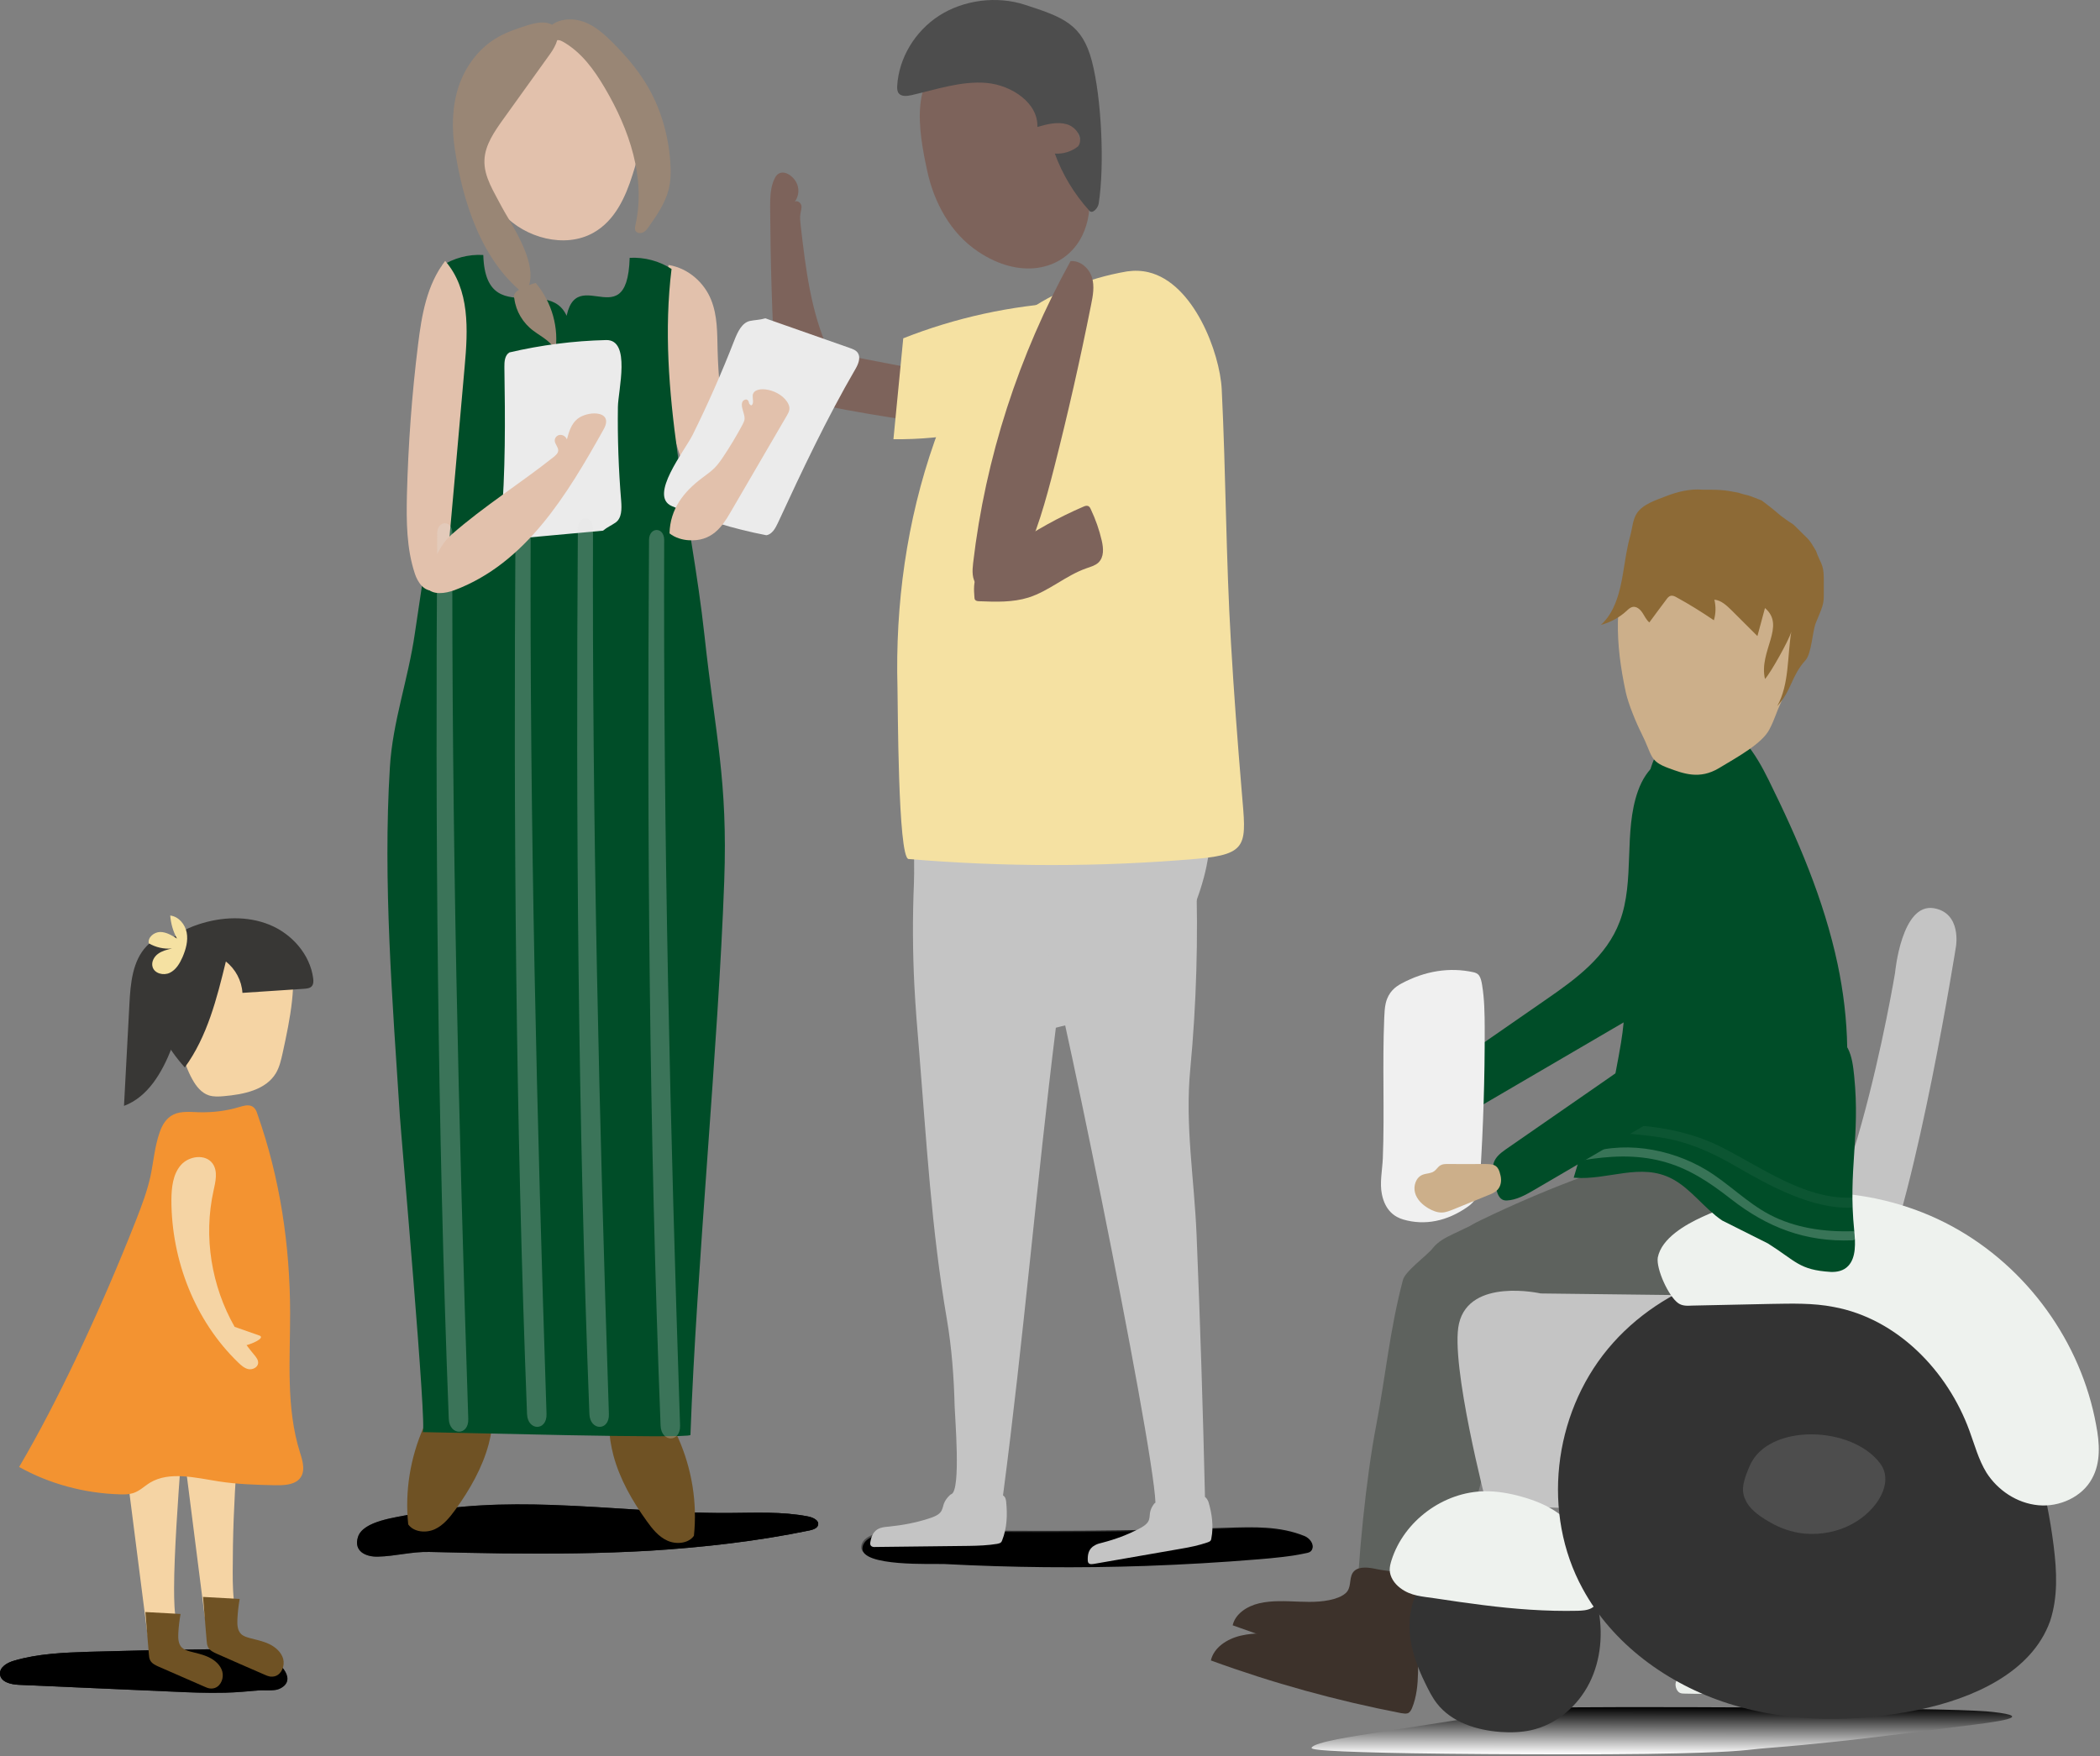 <svg width="1040" height="870" viewBox="0 0 1040 870" fill="none" xmlns="http://www.w3.org/2000/svg">
<rect x="0" y="0" width="1040" height="870" fill="#808080" stroke="none"/>
<path d="M623.058 771.769C631.127 771.104 639.248 770.371 647.215 768.641C648.089 768.442 649.014 768.176 649.579 767.311C651.121 764.915 648.397 761.854 646.135 760.922C633.8 755.864 620.642 756.397 607.69 756.796C560.559 758.393 513.428 758.726 466.348 757.861C460.231 757.728 427.543 755.265 426.515 766.112C425.641 775.562 461.67 773.832 467.273 774.098C500.527 775.828 533.781 776.161 567.035 775.03C585.744 774.364 604.401 773.3 623.058 771.769Z" fill="url(#paint0_linear_1312_1211)"/>
<path d="M623.133 772.432C631.18 771.764 639.278 771.029 647.223 769.291C648.095 769.09 649.017 768.823 649.581 767.955C651.119 765.549 648.402 762.474 646.147 761.538C633.845 756.459 620.724 756.994 607.807 757.395C560.805 758.999 513.803 759.333 466.852 758.464C460.753 758.33 428.154 755.857 427.129 766.751C426.258 776.242 462.188 774.504 467.775 774.771C500.938 776.509 534.101 776.843 567.264 775.707C585.921 775.039 604.527 773.969 623.133 772.432Z" fill="url(#paint1_linear_1312_1211)"/>
<path d="M400.853 758.128C402.64 757.728 404.786 757.063 405.143 755.399C405.715 753.136 402.641 751.672 400.21 751.207C387.269 748.678 373.971 749.41 360.816 749.476C331.574 749.609 302.475 746.482 273.233 745.484C249.926 744.685 226.261 745.351 203.453 750.142C196.304 751.673 179.86 753.336 177.286 761.322C174.998 768.442 181.147 771.304 187.224 771.104C195.803 770.904 203.882 768.575 212.605 768.775C224.759 769.041 236.842 769.374 248.996 769.507C273.233 769.773 297.47 769.573 321.707 768.176C348.232 766.512 374.757 763.518 400.853 758.128Z" fill="url(#paint2_linear_1312_1211)"/>
<path d="M400.853 758.126C402.64 757.726 404.786 757.061 405.143 755.397C405.715 753.135 402.641 751.67 400.21 751.205C387.269 748.676 373.971 749.408 360.816 749.474C331.574 749.607 302.475 746.48 273.233 745.482C249.926 744.683 226.261 745.349 203.453 750.14C196.304 751.671 179.86 753.334 177.286 761.32C174.998 768.44 181.147 771.302 187.224 771.102C195.803 770.902 203.882 768.573 212.605 768.773C224.759 769.039 236.842 769.372 248.996 769.505C273.233 769.771 297.47 769.572 321.707 768.174C348.232 766.51 374.757 763.516 400.853 758.126Z" fill="url(#paint3_linear_1312_1211)"/>
<path d="M600.183 392.644C600.112 391.247 600.112 389.783 599.54 388.519C598.754 386.722 597.181 385.391 595.393 384.326C588.887 380.4 580.665 380.001 572.944 379.734C543.487 378.803 513.459 378.537 484.647 385.191C475.781 387.254 460.695 389.384 456.477 398.235C451.329 409.082 453.117 425.719 452.617 437.364C451.902 454.334 451.973 471.303 452.831 488.206C453.403 499.053 454.261 509.834 455.19 520.681C458.837 565.334 461.267 608.856 468.917 653.442C471.348 667.75 472.421 682.191 472.778 696.698C472.921 702.155 475.924 737.624 471.277 740.087C470.991 740.22 470.705 740.353 470.491 740.552C469.061 741.883 467.988 743.347 467.416 744.944C466.915 746.408 466.772 748.006 465.628 749.27C464.342 750.734 461.982 751.599 459.623 752.331C453.617 754.261 447.111 755.525 440.462 756.191C438.961 756.324 437.459 756.457 436.172 756.856C432.383 758.054 431.525 761.249 431.025 763.91C430.882 764.709 430.882 765.64 431.883 766.106C432.455 766.372 433.17 766.373 433.813 766.306C452.831 766.106 460.91 765.973 479.928 765.774C484.575 765.707 489.365 765.508 493.798 764.776C494.37 764.643 495.013 764.509 495.442 764.243C495.943 763.91 496.157 763.511 496.3 763.045C498.731 756.923 498.945 750.335 498.302 744.013C498.159 742.682 497.945 741.55 496.729 740.752C506.882 663.624 513.316 586.296 522.897 509.102C523.469 508.969 524.112 508.769 524.684 508.636C533.263 506.506 541.843 504.444 550.351 502.314C555.356 501.116 560.575 499.785 564.507 496.591C567.582 494.062 569.583 490.668 571.585 487.341C581.452 470.372 591.39 453.136 596.251 434.436C599.826 420.861 600.612 406.686 600.183 392.644Z" fill="#C4C4C4"/>
<path d="M596.75 741.55C595.749 698.361 594.391 655.105 592.603 611.983C591.459 583.833 586.812 557.747 589.457 529.731C592.532 497.256 593.461 464.581 592.317 432.04C592.103 426.051 591.817 419.995 589.457 414.471C586.526 407.551 579.234 403.025 574.872 397.435C572.227 394.108 570.869 390.714 567.365 387.786C552.494 375.608 528.257 378.602 510.669 382.329C509.454 382.595 508.31 382.795 507.166 383.061C506.808 383.327 506.379 383.66 506.022 383.926C505.593 386.189 505.235 388.518 505.021 390.781C504.949 391.446 504.949 392.378 505.021 393.243C505.307 396.77 505.092 395.239 505.021 393.243C504.949 392.511 504.878 391.646 504.807 390.448C504.95 391.912 504.878 393.376 504.949 394.773C505.593 407.75 508.524 420.46 509.883 433.371C511.026 444.351 510.812 455.597 510.383 466.777C512.742 466.245 515.531 465.779 517.175 466.045C520.393 466.578 571.083 713.667 572.227 744.345C572.013 744.545 571.726 744.677 571.583 744.877C570.44 746.341 569.725 747.938 569.51 749.469C569.296 750.933 569.439 752.397 568.581 753.794C567.651 755.325 565.578 756.589 563.504 757.588C558.214 760.316 552.351 762.512 546.203 764.109C544.844 764.442 543.414 764.775 542.27 765.44C538.982 767.17 538.624 770.231 538.696 772.827C538.696 773.559 538.838 774.491 539.911 774.757C540.483 774.89 541.126 774.757 541.77 774.69C559.572 771.629 567.151 770.298 584.953 767.17C589.314 766.438 593.747 765.507 597.823 764.109C598.395 763.91 598.966 763.71 599.324 763.377C599.753 763.044 599.824 762.579 599.896 762.113C601.111 755.99 600.182 749.735 598.466 743.946C598.037 743.014 597.608 742.082 596.75 741.55Z" fill="#C4C4C4"/>
<path d="M357.598 256.826C355.883 256.693 354.596 255.495 353.595 254.364C332.646 231.139 329.715 200.793 329.072 172.245C328.786 158.536 328.857 144.828 331.074 131.252C341.44 132.982 348.947 140.502 352.165 148.487C355.382 156.473 355.168 165.058 355.382 173.443C356.026 199.196 361.03 224.75 362.103 250.504C362.246 253.299 361.03 257.092 357.598 256.826Z" fill="#E2C1AC"/>
<path d="M412.649 174.499C411.934 174.299 411.219 174.099 410.433 173.966C401.567 154.468 398.993 133.04 396.562 111.944C396.348 109.882 396.062 107.819 396.419 105.756C396.634 104.425 397.134 103.027 396.848 101.696C396.491 100.365 394.847 99.168 393.631 99.9C395.705 97.105 395.99 93.178 394.274 90.184C391.987 86.058 386.339 83.129 383.765 88.121C381.477 92.579 381.405 97.77 381.405 102.628C381.548 129.247 382.334 155.799 383.836 182.418C384.05 186.877 384.551 191.801 387.983 194.862C390.485 197.125 394.06 197.99 397.492 198.722C425.947 204.844 454.831 209.369 483.93 212.231C490.937 212.896 499.659 212.697 502.733 206.841C505.164 202.382 502.59 196.726 498.301 193.664C494.082 190.603 488.649 189.472 483.358 188.474C461.624 184.281 439.889 180.089 418.083 175.896C416.224 175.563 414.436 174.965 412.649 174.499Z" fill="#7D635B"/>
<path d="M447.326 167.586C445.681 184.223 444.108 200.86 442.464 217.563C467.988 217.896 493.583 212.772 516.748 202.723C520.68 185.088 524.541 167.453 528.473 149.818C500.662 151.349 473.064 157.405 447.326 167.586Z" fill="#F5E1A2"/>
<path d="M320.277 753.461C313.128 743.545 306.979 732.765 303.833 721.119C302.546 716.261 301.76 711.337 301.617 706.345C301.545 704.881 301.617 703.284 302.618 702.22C303.547 701.288 304.977 701.022 306.336 700.822C314.772 699.624 324.496 698.759 330.716 704.349C333.147 706.545 334.648 709.473 335.935 712.468C342.655 727.64 345.372 744.41 343.656 760.781C340.94 764.641 334.862 765.173 330.501 763.176C326.069 761.18 322.994 757.254 320.277 753.461Z" fill="#6F5224"/>
<path d="M225.545 747.808C232.695 737.893 238.844 727.112 241.99 715.467C243.276 710.609 244.063 705.684 244.206 700.693C244.277 699.229 244.206 697.632 243.205 696.567C242.275 695.636 240.846 695.369 239.487 695.17C231.051 693.972 221.327 693.107 215.107 698.697C212.676 700.893 211.175 703.821 209.888 706.815C203.167 721.988 200.45 738.758 202.166 755.129C204.883 758.988 210.96 759.521 215.322 757.524C219.683 755.528 222.757 751.601 225.545 747.808Z" fill="#6F5224"/>
<path d="M205.455 313.717C214.321 252.959 225.903 191.27 218.61 131.844C224.544 127.851 232.052 125.855 239.344 126.32C240.56 168.711 283.028 126.215 283.028 170.845C296.183 170.845 269.873 255.022 283.028 255.022C282.814 254.556 283.171 255.488 283.028 255.022C291.393 255.022 271.272 165.868 279.637 165.868C280.852 123.478 310.554 170.108 311.841 127.718C319.133 127.318 326.64 129.315 332.575 133.241C325.139 193.732 342.298 254.157 348.876 314.715C354.309 364.625 360.458 386.319 358.671 436.429C355.739 518.349 344.872 628.883 341.94 710.802C341.869 712.865 222.9 709.538 209.316 709.405C211.675 709.405 198.735 563.6 198.02 552.753C194.373 496.055 189.583 436.762 193.086 380.064C194.445 357.438 202.095 336.875 205.455 313.717Z" fill="#004D28"/>
<path d="M235.984 62.711C236.199 57.853 236.699 53.062 237.986 48.337C242.347 31.966 260.936 8.143 282.099 15.197C287.032 16.86 291.179 19.922 295.183 23.116C299.258 26.377 303.19 29.837 306.551 33.697C312.842 41.083 317.275 50.6 317.99 60.049C318.633 68.834 315.916 78.15 313.271 86.535C309.768 97.648 304.549 109.294 293.896 115.283C279.74 123.269 260.078 117.812 249.282 106.1C238.558 94.387 235.412 78.084 235.984 62.711Z" fill="#E2C1AC"/>
<path d="M254.645 146.017C255.003 144.952 256.004 144.22 257.005 143.555C257.005 143.555 257.005 143.555 257.076 143.555C235.199 124.522 228.121 92.513 225.261 74.013C223.688 63.632 223.831 52.918 227.119 42.869C230.48 32.887 237.2 23.637 246.852 18.247C251.357 15.718 256.433 14.054 261.438 12.457C265.298 11.259 270.16 10.328 273.377 12.258C277.667 9.13 283.959 8.93 289.106 10.794C294.612 12.79 298.973 16.717 303.048 20.709C309.411 27.031 315.274 33.819 319.921 41.406C327.071 53.118 330.931 66.427 331.932 79.869C332.29 84.661 332.29 89.452 331.074 94.111C329.358 100.765 325.283 106.621 321.28 112.344C320.565 113.409 319.778 114.474 318.563 115.073C317.419 115.672 315.703 115.605 314.916 114.607C314.201 113.742 314.487 112.477 314.702 111.413C319.921 88.254 311.699 64.165 299.473 43.468C294.254 34.618 287.962 25.834 278.739 20.643C277.881 20.177 276.881 19.711 275.951 19.91C275.308 22.24 273.878 24.702 272.448 26.698C264.726 37.479 257.005 48.193 249.283 58.974C244.85 65.163 240.203 71.817 239.917 79.271C239.56 87.589 244.707 95.109 248.568 102.629C252 109.283 266.013 128.848 262.009 141.226C263.082 140.827 264.226 140.427 265.298 140.161C273.377 149.744 276.952 162.521 274.95 174.632C274.164 169.641 268.373 167.046 264.154 163.852C258.935 159.992 255.503 154.136 254.717 147.947C254.502 147.215 254.431 146.616 254.645 146.017Z" fill="#998675"/>
<path d="M371.428 158.98C367.471 159.821 365.348 164.366 363.78 168.318C357.555 184.315 350.655 200.022 343.054 215.344C339.163 223.24 321.043 245.665 332.705 250.698C347.653 257.215 363.382 262.038 379.529 265.134C382.339 264.722 384.029 261.653 385.267 258.989C397.174 233.225 409.393 207.306 423.7 182.7C425.103 180.289 426.281 177.184 424.92 174.965C424.051 173.507 422.339 172.891 420.744 172.34C406.805 167.44 392.924 162.572 378.985 157.672C376.236 158.526 374.248 158.411 371.428 158.98Z" fill="#EBEBEB"/>
<path d="M304.816 258.886C307.98 256.671 307.93 252.112 307.638 248.254C306.349 232.684 305.786 217.093 306.01 201.551C306.104 193.55 312.66 168.11 300.128 168.452C284.038 168.837 267.976 170.916 252.278 174.58C249.953 176 249.759 179.177 249.793 181.848C250.195 207.648 250.383 233.695 248.152 259.464C247.932 261.989 248.209 265 250.369 266.304C251.764 267.17 253.551 267.019 255.207 266.859C269.709 265.531 284.145 264.199 298.647 262.871C300.73 261.111 302.548 260.44 304.816 258.886Z" fill="#EBEBEB"/>
<path d="M390.485 200.26C391.557 202.522 390.628 204.186 389.77 205.716C380.332 221.887 370.966 237.992 361.529 254.162C357.525 261.017 352.449 268.404 340.938 267.605C338.007 267.405 334.432 266.474 331.572 264.211C331.858 252.1 338.65 243.582 347.587 236.86C349.732 235.197 352.02 233.666 353.879 231.803C355.524 230.139 356.882 228.209 358.169 226.279C361.6 221.155 364.746 215.898 367.678 210.441C368.178 209.443 368.75 208.445 368.75 207.247C368.75 205.583 367.892 203.653 367.535 201.857C367.177 200.06 367.391 198.329 369.179 197.93C369.393 197.864 369.68 197.864 369.966 197.997C370.609 198.33 370.823 198.995 370.895 199.528C370.966 200.06 371.682 200.859 372.182 200.792C373.469 199.86 372.682 197.664 372.754 195.934C373.254 190.277 386.982 192.673 390.485 200.26Z" fill="#E2C1AC"/>
<path d="M220.467 129.25C211.316 141.095 208.813 156.268 207.026 170.775C203.952 195.464 202.164 220.353 201.521 245.175C201.235 258.285 201.306 271.66 205.453 284.171C206.811 288.364 210.029 293.155 214.676 292.49C219.323 291.824 220.825 286.301 221.182 281.909C224.185 248.436 227.188 215.029 230.119 181.556C231.764 163.455 232.764 143.358 220.467 129.25Z" fill="#E2C1AC"/>
<path d="M568.726 134.848C591.247 140.171 604.116 174.776 605.045 192.81C607.118 234.668 607.119 276.593 609.621 318.384C611.051 343.073 612.91 367.762 614.983 392.385C617.128 418.138 618.844 423.196 592.319 425.458C545.06 429.518 497.229 429.518 449.971 425.525C444.609 425.059 444.68 347.266 444.466 340.677C443.322 299.618 448.97 257.96 462.84 218.564C470.848 195.805 484.003 173.977 503.736 157.873C518.607 145.695 538.697 137.776 558.144 134.448C561.862 133.916 565.365 134.049 568.726 134.848Z" fill="#F5E1A2"/>
<path d="M534.836 118.803C538.268 112.947 540.055 105.56 539.555 96.975C538.625 81.07 535.622 64.9 526.828 51.257C516.676 35.552 494.226 21.311 473.636 27.899C449.542 35.619 454.975 65.099 459.193 84.664C462.554 100.17 470.632 115.475 484.431 124.659C505.093 138.501 525.756 134.109 534.836 118.803Z" fill="#7D635B"/>
<path d="M522.394 76.082C526.112 86.331 531.903 95.98 539.41 104.299C540.911 106.295 543.772 103.167 544.129 100.772C547.06 82.072 545.559 48.732 540.768 30.365C535.978 11.998 526.684 8.538 507.523 2.349C493.582 -2.177 477.281 -0.047 465.126 7.739C452.972 15.591 445.107 28.901 444.321 42.609C444.249 43.941 444.321 45.338 445.179 46.336C446.609 47.933 449.254 47.6 451.399 47.135C463.696 44.34 475.993 40.014 488.577 41.079C501.16 42.21 514.244 51.127 513.743 62.906C518.534 61.509 523.61 60.178 528.4 61.575C533.119 62.973 536.693 68.563 533.976 72.422C530.759 75.084 526.541 76.349 522.394 76.082Z" fill="#4D4D4D"/>
<path d="M505.666 279.987C513.387 264.614 517.891 247.978 522.11 231.474C528.902 204.789 534.979 177.97 540.341 151.019C541.27 146.493 542.128 141.769 540.77 137.376C539.411 132.984 535.122 128.991 530.189 129.324C504.45 175.907 488.006 226.882 481.929 278.922C481.5 282.715 481.214 286.974 483.931 289.902C487.076 293.296 493.154 293.163 497.158 290.701C501.161 288.172 503.592 284.046 505.666 279.987Z" fill="#7D635B"/>
<path d="M501.876 270.146C512.743 262.693 524.326 256.238 536.552 250.98C537.267 250.648 538.125 250.382 538.839 250.648C539.554 250.914 539.912 251.579 540.198 252.245C542.557 257.236 544.416 262.493 545.631 267.817C546.489 271.543 546.847 276.002 543.915 278.73C542.342 280.194 540.055 280.794 537.982 281.526C527.758 285.119 519.607 292.772 509.24 296.033C501.519 298.429 493.153 298.162 485.003 297.829C484.217 297.829 483.359 297.696 482.93 297.164C482.644 296.765 482.572 296.299 482.572 295.833C482.286 292.173 482.072 288.247 483.788 284.986C484.717 283.256 486.076 281.858 487.434 280.461C494.012 273.739 494.083 275.536 501.876 270.146Z" fill="#7D635B"/>
<path opacity="0.26" d="M224.042 264.148C224.042 257.56 216.607 257.56 216.535 264.148C215.534 410.352 216.607 556.822 222.255 702.892C222.612 711.277 232.193 711.344 231.907 702.892C227.117 556.622 223.613 410.552 224.042 264.148Z" fill="#E3E4E5"/>
<path opacity="0.26" d="M262.796 261.758C262.796 255.169 255.361 255.169 255.289 261.758C254.288 407.961 255.361 554.431 261.009 700.502C261.367 708.887 270.876 708.953 270.661 700.502C265.871 554.232 262.296 408.161 262.796 261.758Z" fill="#E3E4E5"/>
<path opacity="0.26" d="M293.683 261.758C293.683 255.169 286.248 255.169 286.176 261.758C285.175 407.961 286.247 554.431 291.896 700.502C292.253 708.887 301.834 708.953 301.548 700.502C296.757 554.232 293.183 408.161 293.683 261.758Z" fill="#E3E4E5"/>
<path opacity="0.26" d="M328.93 267.472C328.93 260.884 321.495 260.884 321.423 267.472C320.422 413.676 321.495 560.146 327.143 706.217C327.5 714.602 337.009 714.668 336.795 706.217C331.933 559.946 328.43 413.876 328.93 267.472Z" fill="#E3E4E5"/>
<path d="M295.54 204.849C292.394 204.517 288.319 205.581 285.888 207.578C282.885 210.04 281.741 213.966 280.74 217.693C280.311 216.295 278.739 215.297 277.309 215.43C275.807 215.563 274.663 216.894 274.735 218.292C274.806 220.022 276.522 221.486 276.451 223.216C276.379 224.547 275.235 225.479 274.234 226.344C257.647 239.52 239.416 250.9 223.544 264.875C218.968 268.868 217.395 273.26 214.178 278.118C211.747 281.778 207.6 286.569 211.246 291.094C214.321 294.954 220.47 294.022 225.045 292.358C260.507 279.049 280.955 244.844 298.9 212.768C301.832 207.578 299.329 205.249 295.54 204.849Z" fill="#E2C1AC"/>
<path d="M935.097 859.692C946.776 858.222 958.455 856.753 970.133 855.283C989.597 852.882 1008.41 850.471 987.003 848.05C979.867 847.225 959.107 846.285 865.686 845.786C846.872 845.686 823.517 845.608 802.108 845.65C767.724 845.719 760.586 846.045 758.64 846.307C733.985 850.104 709.979 853.907 685.324 857.705C668.455 860.327 651.586 862.949 649.639 865.578C648.99 866.466 650.287 867.378 686.617 868.25C716.46 868.966 793.663 869.438 830.643 868.539C864.379 867.716 864.378 866.751 875.407 865.888C887.734 864.929 897.467 863.965 906.55 863C917.579 861.898 926.014 860.795 935.097 859.692Z" fill="url(#paint4_linear_1312_1211)"/>
<path d="M708.804 627.277C709.697 622.747 720.834 614.906 723.641 611.275C726.226 607.926 730.057 606.007 733.73 604.245C763.62 589.769 794.556 578.045 825.876 569.129C832.355 567.298 838.96 565.531 845.514 565.717C860.452 566.076 873.714 577.294 877.167 592.519C880.619 607.744 874.084 625.935 861.572 636.001C849.918 645.318 835.115 647.325 821.168 648.898C808.136 650.386 784.017 647.547 770.985 649.034C767.008 649.533 762.875 650.031 759.262 652.141C754.824 654.779 751.817 659.574 749.189 664.247C736.531 686.668 739.668 715.665 731.783 740.053C728.018 751.744 717.365 809.708 705.694 813.951C693.802 818.317 685.923 801.065 686.043 791.547C686.297 767.372 690.897 723.253 695.627 699.151C700.432 673.82 702.269 652.277 708.804 627.277Z" fill="#5E625E"/>
<path d="M694.706 634.328C695.599 629.797 706.735 621.957 709.543 618.326C712.127 614.977 715.959 613.058 719.632 611.295C749.522 596.819 780.458 585.095 811.778 576.18C818.257 574.349 824.861 572.581 831.416 572.768C846.354 573.127 859.615 584.344 863.068 599.57C866.521 614.795 859.986 632.986 847.473 643.052C835.819 652.369 821.017 654.376 807.07 655.949C794.038 657.436 769.918 654.597 756.886 656.085C752.91 656.584 748.776 657.082 745.163 659.192C740.726 661.83 737.719 666.625 735.091 671.298C722.433 693.719 725.569 722.716 717.684 747.103C713.92 758.795 703.266 816.759 691.596 821.001C679.703 825.368 671.825 808.116 671.944 798.597C672.199 774.423 676.798 730.303 681.529 706.202C686.333 680.871 688.171 659.327 694.706 634.328Z" fill="#5E625E"/>
<path d="M860.738 830.907C861.302 830.836 861.936 830.766 862.429 831.048C862.993 831.471 863.063 832.246 863.063 832.951C863.063 834.219 863.064 835.559 862.288 836.616C861.372 837.814 859.61 838.096 858.13 838.237C850.166 839.012 842.131 839.224 834.096 838.942C833.321 838.942 832.545 838.871 831.84 838.519C830.078 837.673 829.021 834.008 830.431 832.387C832.122 830.484 836.422 831.893 838.536 832.034C845.937 832.387 853.408 832.034 860.738 830.907Z" fill="#EBEFEB"/>
<path d="M763.021 640.727C763.021 640.727 727.846 632.759 722.55 655.642C717.976 675.277 736.338 745.765 736.338 745.765L845.584 749.289C845.584 749.289 910.641 679.727 930.23 634.052C949.818 588.377 968.685 468.761 968.685 468.761C968.685 468.761 971.513 452.313 957.792 449.907C941.664 447.081 938.505 481.901 938.505 481.901C938.505 481.901 914.132 629.542 878.746 636.758C873.3 637.871 868.967 641.99 863.4 641.93L763.021 640.727Z" fill="#C4C4C4"/>
<path d="M680.378 791.257C675.801 790.228 670.368 789.452 667.423 792.273C664.444 795.192 665.999 800.222 663.673 803.476C662.575 805.07 660.664 806.165 658.624 806.997C652.044 809.552 644.341 809.638 636.774 809.332C629.306 809.061 621.577 808.589 614.547 810.222C607.518 811.855 601.084 816.215 599.677 822.525C630.335 833.747 661.871 842.422 693.826 848.61C694.971 848.785 696.213 848.994 697.2 848.677C698.22 848.261 698.788 847.251 699.257 846.207C703.893 834.981 701.464 822.307 702.796 810.49C703.227 806.693 706.999 799.882 703.394 796.667C699.823 793.354 685.381 792.323 680.378 791.257Z" fill="#3D322B"/>
<path d="M682.128 777.352C678.064 776.438 673.24 775.749 670.625 778.254C667.98 780.846 669.361 785.312 667.295 788.201C666.321 789.617 664.623 790.589 662.812 791.328C656.969 793.597 650.13 793.673 643.411 793.402C636.779 793.16 629.917 792.742 623.675 794.192C617.434 795.642 611.721 799.513 610.471 805.116C637.693 815.08 665.695 822.783 694.069 828.277C695.085 828.433 696.189 828.619 697.064 828.337C697.97 827.967 698.475 827.07 698.892 826.144C703.008 816.175 700.851 804.922 702.034 794.429C702.417 791.058 705.766 785.011 702.565 782.156C699.394 779.214 686.571 778.299 682.128 777.352Z" fill="#3D322B"/>
<path d="M704.26 783.927C709.546 775.329 717.158 768.21 726.32 763.981C735.483 759.752 746.055 758.625 755.782 761.303C761.279 762.854 766.424 765.532 771.217 768.492C776.221 771.593 781.085 775.117 784.609 779.84C788.133 784.562 790.177 790.341 791.375 796.121C793.983 808.666 792.925 822.199 787.146 833.687C781.366 845.176 770.724 854.338 758.178 857.087C753.244 858.144 748.099 858.285 743.095 857.933C731.254 857.087 718.779 853.14 711.52 843.696C709.194 840.665 707.502 837.211 705.811 833.758C697.705 817.265 694.04 800.561 704.26 783.927Z" fill="#333333"/>
<path d="M781.343 797.918C783.668 797.848 786.065 797.707 788.109 796.65C790.928 795.099 792.479 791.857 792.69 788.615C792.901 785.443 792.056 782.272 791.069 779.17C787.404 767.893 781.554 756.828 771.968 749.78C766.4 745.692 759.916 743.155 753.291 741.322C747.441 739.701 741.45 738.644 735.389 738.714C714.949 738.926 695.355 753.304 689.153 772.827C688.66 774.378 688.237 775.999 688.237 777.62C688.307 781.214 690.563 784.456 693.453 786.641C698.809 790.729 704.518 790.8 710.932 791.787C718.755 792.985 726.579 794.112 734.472 795.099C749.978 797.073 765.696 798.271 781.343 797.918Z" fill="#EEF2EE"/>
<path d="M1017.09 766.086C1013.59 737.867 1005.77 710.301 993.943 684.365C985.117 665.118 976.957 646.033 955.64 643.097L942.65 636.899C924.498 629.395 927.662 631.026 912.174 628.09C870.041 619.935 823.411 635.431 796.266 668.217C769.121 701.003 763.459 749.775 783.776 786.965C798.598 814.368 825.909 834.268 856.052 843.892C886.195 853.516 919.002 853.353 949.978 846.991C976.956 841.445 1006.1 828.559 1015.26 803.113C1019.26 791.043 1018.59 778.32 1017.09 766.086Z" fill="#333333"/>
<path d="M831.169 645.574C833.066 646.906 835.48 646.907 837.894 646.74C850.999 646.407 864.103 646.24 877.035 645.907C887.38 645.741 897.898 645.408 908.072 647.406C939.799 653.233 964.629 679.374 975.319 708.677C977.906 715.67 979.802 722.996 983.768 729.489C989.286 738.147 998.769 744.64 1009.46 745.639C1019.98 746.638 1031.19 741.477 1036.01 732.486C1040.5 724.494 1039.81 714.837 1038.08 705.846C1030.67 665.055 1004.11 627.759 966.698 607.446C929.281 587.134 881.863 584.969 843.067 602.785C834.79 606.614 822.892 613.274 820.995 622.931C820.133 628.591 826.341 642.245 831.169 645.574Z" fill="#EEF2EE"/>
<path d="M866.52 726.141C875.62 704.911 917.313 706.059 931.281 725.137C935.302 730.731 933.821 737.474 930.223 743.211C926.837 748.375 921.545 753.109 914.561 756.265C907.577 759.42 898.688 760.712 890.645 759.277C884.931 758.273 879.852 756.121 875.408 753.396C870.54 750.527 866.096 747.084 864.402 742.924C861.651 737.617 864.192 731.736 866.52 726.141Z" fill="#4D4D4D"/>
<path d="M842.057 465.698C841.422 470.561 840.717 475.565 838.673 479.935C834.726 488.252 826.903 493.115 819.432 497.485C789.407 515.035 759.382 532.584 729.357 550.134C725.128 552.601 720.617 555.138 715.824 555.35C711.032 555.561 705.746 552.46 704.618 547.244C703.068 539.985 709.552 534.064 715.19 530.118C732.106 518.418 749.021 506.718 765.936 494.947C780.315 485.009 795.609 473.944 802.164 456.465C809.776 436.236 803.926 412.203 811.186 391.833C819.996 367.236 843.748 370.689 846.285 396.838C848.4 417.982 844.664 444.694 842.057 465.698Z" fill="#004D28"/>
<path d="M782.872 571.63C784 566.626 786.326 562.608 789.145 559.014C789.004 558.732 788.863 558.52 788.722 558.239C784.211 548.583 797.727 543.719 799.771 533.077C805.623 502.604 802.86 513.176 806.819 477.749C810.343 446.219 810.343 470.887 810.343 428.598C813.867 407.454 813.391 376.75 825.09 367.798C831.786 362.653 839.257 357.72 847.363 358.143C860.613 358.918 869.494 373.366 875.907 386.405C890.215 415.373 903.254 445.469 910.091 477.749C912.91 491.141 914.602 505.025 914.813 518.84C914.884 518.981 914.954 519.121 915.095 519.262C917.209 523.35 917.773 528.284 918.267 533.077C921.297 563.102 915.236 579.453 918.267 609.408C918.901 615.61 919.253 622.87 915.377 627.028C913.051 629.566 909.668 630.2 906.567 630.059C890.92 629.072 889.44 624.702 875.555 615.963L852.931 604.615C844.191 598.765 837.425 588.898 828.262 584.035C812.545 575.647 796.405 584.81 779.348 583.4L782.872 571.63Z" fill="#004D28"/>
<path opacity="0.22" d="M917.421 609.897C903.395 610.32 888.876 608.276 876.33 601.651C864.982 595.66 855.961 586.145 844.966 579.52C826.852 568.666 802.818 564.648 782.801 572.472C781.392 573.036 781.885 575.009 783.436 574.798C796.827 572.613 809.796 571.767 823.046 575.22C836.156 578.604 846.587 585.652 857.159 593.898C875.273 608.065 894.162 615.324 917.421 614.408C920.31 614.197 920.31 609.827 917.421 609.897Z" fill="white"/>
<g opacity="0.22">
<path opacity="0.22" d="M916.856 593.27C893.386 594.186 871.467 577.623 851.38 567.685C832.491 558.381 810.571 556.478 789.779 556.972C787.664 557.042 787.735 560.002 789.779 560.214C802.324 561.483 814.8 561.765 827.134 564.302C839.116 566.839 849.618 571.914 860.19 578.046C876.471 587.49 897.545 598.979 916.856 598.203C920.028 598.133 920.099 593.129 916.856 593.27Z" fill="white"/>
</g>
<path d="M872.447 505.024C871.813 509.887 871.108 514.891 869.064 519.261C865.117 527.578 857.294 532.441 849.823 536.811C819.798 554.361 789.773 571.91 759.748 589.46C755.519 591.927 751.008 594.464 746.215 594.676C741.422 594.887 740.988 588.87 739.861 583.655C738.31 576.395 739.943 573.391 745.581 569.444C762.496 557.744 779.412 546.044 796.327 534.273C810.705 524.336 826 513.27 832.555 495.791C840.167 475.563 834.317 451.529 841.576 431.16C850.386 406.562 874.139 410.015 876.676 436.164C878.79 457.308 875.055 484.02 872.447 505.024Z" fill="#004D28"/>
<path d="M805.192 343.111C806.461 348.82 810.342 358.202 812.879 363.206C818.517 374.412 816.604 376.907 826.331 380.501C833.802 383.25 841.704 386.266 851.313 380.501C860.922 374.736 872.701 368.262 876.295 361.284C879.044 355.998 879.523 353.259 882.06 347.832C887.699 335.639 889.791 314.989 887.536 300.47C884.646 282.075 878.655 262.622 866.11 252.966C859.555 247.891 851.943 246.129 844.472 245.706C837.494 245.283 830.376 245.988 824.173 249.724C816.491 254.305 810.782 263.256 807.399 273.406C799.293 297.792 799.836 318.302 805.192 343.111Z" fill="#CCAF8A"/>
<path d="M803.793 283.933C802.247 293.37 799.725 303.345 792.81 309.56C797.447 308.332 801.922 305.954 805.501 302.654C806.396 301.81 807.372 300.89 808.511 300.659C810.382 300.276 812.172 301.734 813.311 303.422C814.45 305.11 815.263 307.028 816.809 308.332C819.575 304.573 822.341 300.813 825.188 297.053C825.758 296.209 826.49 295.365 827.385 295.135C828.361 294.905 829.418 295.365 830.313 295.902C836.659 299.355 842.76 303.192 848.78 307.258C849.756 303.959 849.838 300.429 849.025 297.053C852.441 297.36 855.126 299.969 857.648 302.424C861.878 306.644 866.108 310.864 870.339 315.084C871.559 310.481 872.86 305.877 874.081 301.197C884.575 310.174 870.908 322.45 874.081 336.338C876.765 333.576 886.138 316.786 887.114 312.95C885.08 325.303 886.161 339.015 880.141 349.757C887.382 342.007 887.003 334.949 894.162 327.046C897.254 323.593 897.487 312.782 899.358 308.332C902.657 300.486 903.202 298.978 903.202 295.135C903.202 287.448 903.202 300.437 903.202 286.34C903.202 279.292 901.28 278.654 899.359 272.888C895.698 266.827 896.605 268.214 891.671 263.28C885.906 257.515 889.75 261.358 882.063 255.593C879.889 253.962 880.141 253.671 872.454 247.906C862.846 244.063 866.689 245.985 860.924 244.063C853.628 242.576 851.316 242.576 843.248 242.576C836.984 242.039 830.72 243.574 824.863 245.875C820.144 247.717 813.474 249.789 810.545 254.392C808.592 257.385 808.348 261.912 807.372 265.364C805.664 271.426 804.85 277.641 803.793 283.933Z" fill="#8D6A36"/>
<path d="M685.527 504.205C685.623 501.74 685.762 499.136 686.3 496.829C687.633 491.38 691.019 488.831 694.071 487.187C705.705 480.941 717.88 479.018 729.655 481.594C730.69 481.846 731.798 482.171 732.609 483.402C733.348 484.559 733.729 486.267 733.999 487.971C735.149 494.857 735.271 502.268 735.283 509.604C735.343 533.871 734.578 558.246 733.033 582.52C732.821 586.039 732.523 589.836 731.292 592.68C730.186 595.176 728.525 596.592 726.949 597.73C716.657 605.016 705.518 607.191 694.958 604.098C690.748 602.876 686.054 599.73 684.388 591.695C683.191 586.005 684.555 579.781 684.823 573.866C685.728 550.696 684.545 527.443 685.527 504.205Z" fill="#F0F0F0"/>
<path d="M716.986 576.605C715.788 576.605 714.449 576.605 713.391 577.24C712.123 577.945 711.418 579.354 710.22 580.2C708.528 581.398 706.273 581.187 704.44 581.962C701.198 583.301 699.859 587.46 700.775 590.843C701.692 594.226 704.441 596.834 707.471 598.596C709.445 599.723 711.629 600.64 713.885 600.64C715.999 600.64 717.973 599.794 719.946 599.018C725.726 596.693 731.505 594.296 737.214 591.97C738.835 591.336 740.456 590.631 741.654 589.363C743.346 587.53 743.699 584.781 743.135 582.385C741.937 576.817 739.892 576.605 734.818 576.605C728.897 576.676 722.977 576.605 716.986 576.605Z" fill="#CCAF8A"/>
<path d="M111.493 838.523C102.511 838.761 93.528 838.345 84.546 837.928C59.443 836.798 34.399 835.727 9.296 834.597C5.37 834.418 0.313 833.229 0.016 829.303C-0.282 825.793 3.645 823.592 6.976 822.64C18.933 819.13 31.544 818.655 43.976 818.238C62.298 817.703 80.62 817.286 99.001 817.048C110.482 816.87 122.201 816.87 132.968 820.975C138.798 823.235 147.542 832.455 138.322 836.619C135.764 837.809 130.588 837.155 127.793 837.393C122.379 837.928 116.966 838.345 111.493 838.523Z" fill="url(#paint5_linear_1312_1211)"/>
<path d="M111.494 838.519C102.512 838.757 93.529 838.341 84.547 837.924C59.444 836.794 34.4 835.723 9.297 834.593C5.37 834.415 0.314 833.225 0.017 829.299C-0.281 825.789 3.645 823.588 6.977 822.636C18.933 819.127 31.545 818.651 43.977 818.234C62.299 817.699 80.621 817.282 99.002 817.045C110.483 816.866 122.202 816.866 132.969 820.971C138.799 823.231 147.543 832.451 138.323 836.616C135.765 837.805 130.589 837.151 127.794 837.389C122.38 837.924 116.967 838.341 111.494 838.519Z" fill="url(#paint6_linear_1312_1211)"/>
<path d="M72.651 468.634C65.573 476.01 64.621 487.193 64.086 497.425C63.193 514.2 62.301 531.035 61.409 547.81C73.246 543.408 80.206 531.332 84.846 519.613C90.557 505.039 94.126 489.097 90.795 473.809C90.141 470.716 89.01 467.444 86.393 465.6C82.169 462.625 76.161 464.945 72.651 468.634Z" fill="#383735"/>
<path d="M117.208 725.736C115.899 743.403 115.245 761.071 115.245 778.798C115.245 784.925 115.364 791.23 116.494 797.179C115.721 798.964 115.304 800.808 115.304 802.83V803.009C115.304 806.756 116.791 810.385 119.468 813.002C121.253 814.787 123.335 815.977 125.714 816.631C125.833 816.69 125.893 816.69 126.012 816.75C126.071 816.75 126.131 816.75 126.19 816.809C128.748 820.438 130.949 824.126 131.484 828.707C124.881 826.03 118.457 822.758 112.27 818.891C109.891 817.404 107.571 815.798 105.786 813.478C102.514 809.195 101.682 803.187 100.968 797.536L89.606 708.068L117.208 725.736Z" fill="#F5D4A4"/>
<path d="M130.95 829.542C131.842 829.959 132.735 830.316 133.686 830.494C134.579 830.613 135.59 830.554 136.423 830.256C139.635 829.126 141.122 825.021 140.23 821.69C139.278 818.418 136.482 815.92 133.389 814.433C130.296 812.946 126.905 812.291 123.574 811.399C122.087 810.983 120.54 810.507 119.41 809.436C117.566 807.651 117.447 804.737 117.566 802.119C117.744 798.728 118.101 795.397 118.696 792.066C112.628 791.709 106.62 791.412 100.552 791.055C101.147 798.312 101.742 805.51 102.337 812.767C102.456 813.838 102.516 814.968 103.051 815.979C103.943 817.645 105.728 818.478 107.453 819.251C115.246 822.701 123.098 826.152 130.95 829.542Z" fill="#6F5224"/>
<path d="M89.545 723.829C88.295 740.783 86.213 769.753 86.213 786.766C86.213 792.655 86.332 798.722 87.463 804.433C86.749 806.158 86.332 807.943 86.332 809.846V810.025C86.332 813.594 87.76 817.104 90.318 819.662C92.043 821.327 94.006 822.517 96.326 823.171C96.385 823.231 96.504 823.231 96.564 823.29C96.624 823.29 96.683 823.29 96.683 823.35C99.122 826.8 101.263 830.369 101.739 834.771C95.374 832.213 89.247 829.06 83.298 825.313C81.038 823.885 78.778 822.398 77.052 820.138C73.9 816.033 73.067 810.263 72.412 804.849L61.467 718.951L89.545 723.829Z" fill="#F5D4A4"/>
<path d="M101.205 835.486C102.038 835.843 102.931 836.259 103.823 836.378C104.715 836.497 105.607 836.438 106.44 836.14C109.534 835.01 110.961 831.084 110.069 827.931C109.177 824.778 106.44 822.399 103.466 820.971C100.492 819.544 97.22 818.889 94.067 818.056C92.639 817.64 91.152 817.164 90.082 816.153C88.297 814.428 88.178 811.632 88.297 809.133C88.475 805.921 88.832 802.709 89.427 799.497C83.597 799.199 77.827 798.842 71.998 798.545C72.592 805.505 73.128 812.465 73.723 819.365C73.782 820.436 73.901 821.507 74.377 822.458C75.21 824.065 76.994 824.897 78.6 825.611C86.155 828.883 93.71 832.214 101.205 835.486Z" fill="#6F5224"/>
<path d="M124.466 547.867C122.622 547.153 120.539 547.807 118.636 548.342C112.211 550.305 105.37 551.138 98.529 550.96C94.246 550.841 89.666 550.305 85.918 552.09C82.23 553.875 80.267 557.444 79.078 560.894C76.579 567.973 76.044 575.468 74.497 582.785C72.891 590.042 70.214 597.121 67.478 604.141C58.317 627.459 48.323 650.481 37.497 673.264C28.871 691.348 19.71 709.253 9.478 726.683C24.35 735.011 41.839 739.77 59.506 740.245C61.648 740.305 63.849 740.305 65.871 739.651C69.143 738.639 71.523 736.141 74.378 734.416C83.955 728.705 96.864 732.036 108.285 733.821C117.446 735.249 126.785 735.546 136.065 735.725C140.229 735.784 144.988 735.665 147.844 733.048C151.591 729.597 150.045 724.065 148.558 719.485C141.538 697.118 143.739 673.442 143.68 650.243C143.62 617.049 138.742 583.796 127.559 552.09C127.083 550.424 126.31 548.58 124.466 547.867Z" fill="#F39331"/>
<path d="M116.671 468.337C122.144 466.017 127.735 464.113 133.446 462.626C135.171 462.15 137.015 461.793 138.681 462.329C141.774 463.28 143.142 466.909 143.797 470.062C147.366 487.015 143.678 504.623 139.99 521.577C139.216 525.027 138.443 528.537 136.658 531.571C131.661 539.958 120.597 542.159 110.901 542.992C108.402 543.23 105.904 543.349 103.524 542.635C99.777 541.445 97.159 538.114 95.256 534.664C90.438 526.039 88.712 515.926 88.355 505.992C87.879 493.678 89.902 480.056 99.063 471.787C105.309 466.136 113.756 463.935 121.906 461.912C126.784 460.663 132.673 459.652 136.301 463.102L116.671 468.337Z" fill="#F5D4A4"/>
<path d="M98.411 457.864C109.772 454.116 122.443 453.581 133.507 458.102C144.572 462.623 153.554 472.795 155.101 484.632C155.28 486.001 155.28 487.547 154.387 488.559C153.495 489.57 152.008 489.689 150.64 489.808C140.467 490.462 130.236 491.176 120.064 491.83C119.707 485.822 116.613 479.993 111.855 476.304C107.393 494.626 102.634 513.543 91.51 528.771C83.182 519.432 76.46 508.189 74.973 495.756C73.426 483.324 77.947 469.761 88.238 462.623C91.272 460.541 94.782 459.053 98.411 457.864Z" fill="#383735"/>
<path d="M85.203 469.823C82.763 470.418 80.265 471.012 78.243 472.5C76.22 473.987 74.852 476.604 75.566 478.984C76.517 482.255 80.979 483.386 84.072 481.898C87.165 480.411 89.01 477.259 90.378 474.165C92.043 470.299 93.233 466.075 92.46 461.97C91.686 457.866 88.474 453.999 84.31 453.523C84.608 457.509 85.738 461.435 87.641 464.945C85.084 463.339 82.347 461.673 79.313 461.673C76.28 461.733 73.127 464.29 73.662 467.265C77.112 469.287 81.217 470.239 85.203 469.823Z" fill="#F5E1A2"/>
<path d="M89.511 577.207C93.463 572.578 101.798 571.429 105.312 576.409C107.999 580.2 106.733 585.383 105.741 589.884C100.694 612.615 104.692 637.066 116.193 657.263C120.344 658.735 124.53 660.159 128.729 661.666C131.097 662.993 124.804 665.652 122.101 666.335C123.291 667.936 124.516 669.488 125.776 670.992C126.879 672.308 128.091 673.777 127.807 675.483C127.48 677.451 125.058 678.558 123.089 678.231C121.108 677.821 119.481 676.417 118.019 674.988C96.564 654.322 84.915 624.311 84.882 594.506C84.932 588.365 85.559 581.835 89.511 577.207Z" fill="#F5D4A4"/>
<defs>
<linearGradient id="paint0_linear_1312_1211" x1="426.495" y1="766.075" x2="650.02" y2="766.075" gradientUnits="userSpaceOnUse">
<stop stop-color="#4D4D4D"/>
<stop offset="1"/>
</linearGradient>
<linearGradient id="paint1_linear_1312_1211" x1="427.109" y1="766.713" x2="650.021" y2="766.713" gradientUnits="userSpaceOnUse">
<stop/>
<stop offset="1"/>
</linearGradient>
<linearGradient id="paint2_linear_1312_1211" x1="176.674" y1="758.105" x2="405.197" y2="758.105" gradientUnits="userSpaceOnUse">
<stop stop-color="#4D4D4D"/>
<stop offset="1"/>
</linearGradient>
<linearGradient id="paint3_linear_1312_1211" x1="176.674" y1="758.103" x2="405.197" y2="758.103" gradientUnits="userSpaceOnUse">
<stop/>
<stop offset="1"/>
</linearGradient>
<linearGradient id="paint4_linear_1312_1211" x1="823.343" y1="869.058" x2="823.354" y2="845.638" gradientUnits="userSpaceOnUse">
<stop stop-color="white"/>
<stop offset="1"/>
</linearGradient>
<linearGradient id="paint5_linear_1312_1211" x1="142.034" y1="825.171" x2="0.134" y2="832.17" gradientUnits="userSpaceOnUse">
<stop stop-color="#4D4D4D"/>
<stop offset="1"/>
</linearGradient>
<linearGradient id="paint6_linear_1312_1211" x1="142.035" y1="825.167" x2="0.135" y2="832.166" gradientUnits="userSpaceOnUse">
<stop/>
<stop offset="1"/>
</linearGradient>
</defs>
</svg>
